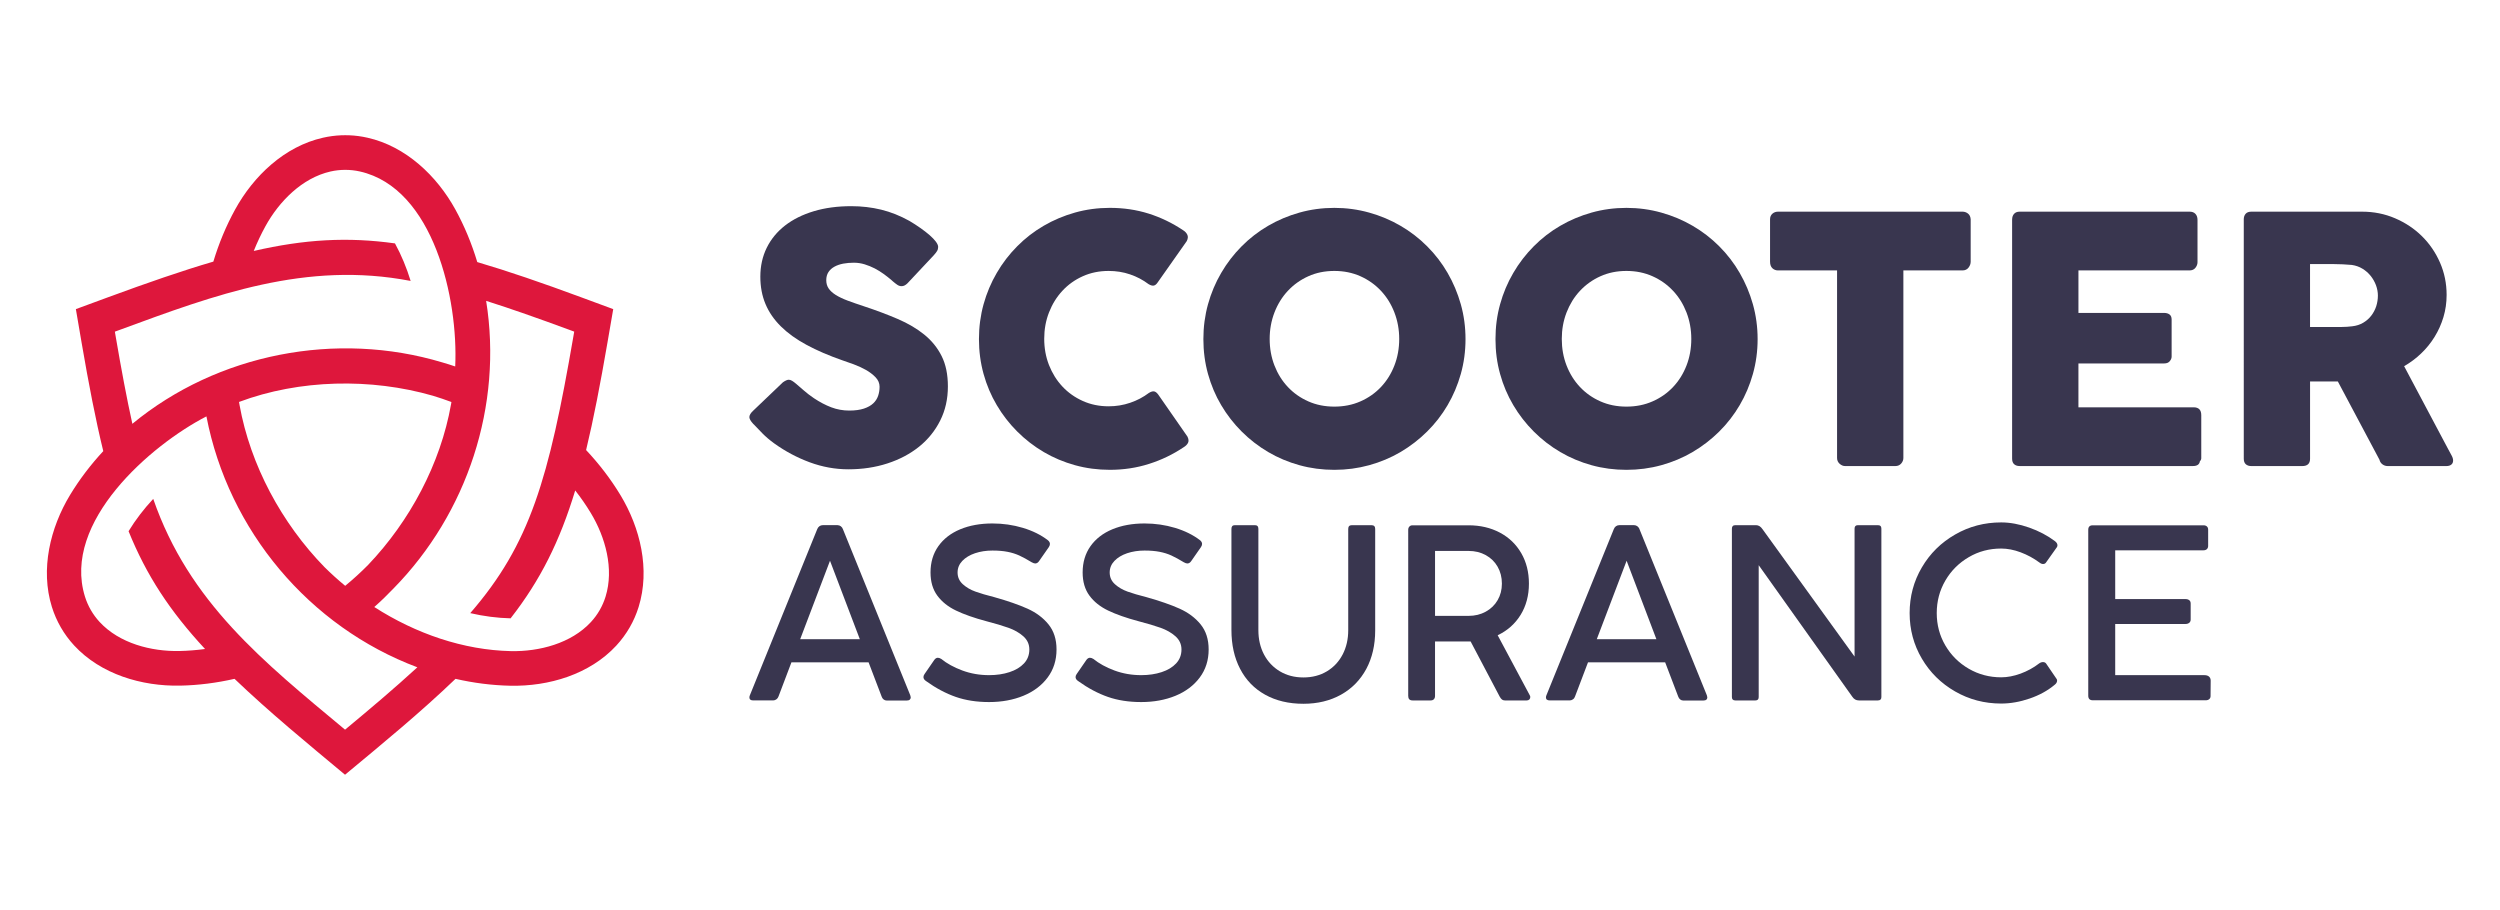 <?xml version="1.0" encoding="utf-8"?>
<!-- Generator: Adobe Illustrator 16.0.0, SVG Export Plug-In . SVG Version: 6.00 Build 0)  -->
<!DOCTYPE svg PUBLIC "-//W3C//DTD SVG 1.1//EN" "http://www.w3.org/Graphics/SVG/1.1/DTD/svg11.dtd">
<svg version="1.1" id="Calque_1" xmlns="http://www.w3.org/2000/svg" xmlns:xlink="http://www.w3.org/1999/xlink" x="0px" y="0px"
	 width="224.41px" height="81.68px" viewBox="0 0 224.41 81.68" enable-background="new 0 0 224.41 81.68" xml:space="preserve">
<g>
	<path fill-rule="evenodd" clip-rule="evenodd" fill="#DE173C" d="M7.625,53.551c0.265,0.851,0.711,1.622,1.315,2.277
		c1.778,1.927,4.646,2.663,7.173,2.609c0.764-0.017,1.529-0.078,2.292-0.181c-3.158-3.405-5.262-6.612-6.864-10.573
		c0.631-1.033,1.376-2.003,2.214-2.901c3.218,9.297,9.889,14.609,17.218,20.716c2.198-1.826,4.385-3.666,6.491-5.599
		c-9.697-3.639-16.959-12.271-18.934-22.523C13.552,39.94,5.541,46.851,7.625,53.551L7.625,53.551z M21.052,60.935
		c-1.606,0.366-3.239,0.577-4.874,0.61c-3.451,0.071-7.129-1.017-9.523-3.607c-0.918-0.993-1.597-2.172-1.999-3.462
		c-1.049-3.369-0.152-7.099,1.636-10.053c0.851-1.403,1.854-2.718,2.978-3.928c-0.687-2.812-1.305-6.006-1.945-9.735L6.81,27.748
		l2.868-1.057c3.597-1.323,6.69-2.394,9.473-3.207c0.491-1.629,1.142-3.201,1.955-4.68c1.662-3.024,4.444-5.666,7.886-6.442
		c0.535-0.122,1.082-0.195,1.631-0.218h0.025l0.014-0.001h0.072l0.09-0.004h0.027h0.043l0.096-0.001l0.097,0.001h0.042h0.027
		l0.09,0.004h0.073l0.013,0.001h0.026c0.549,0.022,1.095,0.096,1.631,0.218c3.441,0.776,6.224,3.418,7.886,6.442
		c0.82,1.492,1.474,3.079,1.967,4.721c2.762,0.811,5.815,1.863,9.337,3.164l2.867,1.059l-0.519,3.013
		c-0.639,3.701-1.247,6.861-1.916,9.638c1.165,1.239,2.202,2.588,3.077,4.033c1.789,2.952,2.685,6.682,1.637,10.053
		c-0.401,1.29-1.082,2.468-1.999,3.462c-2.394,2.592-6.073,3.681-9.522,3.607c-1.65-0.035-3.296-0.247-4.915-0.619
		c-3.158,3.031-6.552,5.812-9.918,8.608C27.61,66.743,24.215,63.96,21.052,60.935L21.052,60.935z M43.638,27.006
		c1.506,9.388-1.692,19.071-8.308,25.811c-0.554,0.583-1.133,1.143-1.733,1.671c3.727,2.396,8.013,3.868,12.272,3.959
		c2.525,0.051,5.395-0.685,7.174-2.609c0.604-0.653,1.05-1.428,1.314-2.279c0.779-2.503-0.019-5.355-1.328-7.515
		c-0.422-0.7-0.888-1.372-1.396-2.019c-1.384,4.56-3.122,8.051-5.8,11.479c-1.211-0.029-2.423-0.189-3.621-0.467
		c5.375-6.202,7.046-12.025,9.252-24.806l0.08-0.464l-0.441-0.162C48.329,28.582,45.874,27.715,43.638,27.006L43.638,27.006z
		 M32.305,15.392c-0.868-0.194-1.76-0.194-2.628,0c-2.558,0.578-4.63,2.695-5.847,4.909c-0.394,0.717-0.745,1.462-1.052,2.226
		c4.568-1.049,8.418-1.273,12.677-0.679c0.579,1.064,1.046,2.193,1.406,3.37c-9.383-1.81-17.547,1.24-26.108,4.391l-0.442,0.162
		l0.079,0.464c0.503,2.932,0.982,5.505,1.491,7.807c7.672-6.319,18.334-8.357,27.806-5.516c0.395,0.114,0.787,0.236,1.175,0.369
		C41.145,26.88,38.94,16.891,32.305,15.392L32.305,15.392z M30.986,52.586c-0.646-0.534-1.267-1.094-1.859-1.681
		c-3.832-3.93-6.653-9.144-7.625-14.551c-0.016-0.09-0.032-0.181-0.047-0.273c5.427-2.035,11.849-2.162,17.414-0.555
		c0.556,0.17,1.108,0.355,1.653,0.56c-0.01,0.065-0.022,0.132-0.033,0.197c-0.944,5.348-3.703,10.502-7.447,14.427
		C32.392,51.368,31.704,51.997,30.986,52.586L30.986,52.586z"/>
	<g>
		<g>
			<path fill="#39364F" d="M71.466,34.455c0.174,0.143,0.397,0.337,0.669,0.577c0.271,0.241,0.582,0.48,0.93,0.715
				c0.523,0.348,1.04,0.62,1.553,0.815c0.512,0.194,1.05,0.292,1.615,0.292c0.523,0,0.961-0.061,1.314-0.177
				c0.354-0.118,0.633-0.275,0.838-0.47c0.206-0.193,0.352-0.419,0.439-0.677c0.086-0.255,0.13-0.525,0.13-0.813
				c0-0.317-0.121-0.601-0.361-0.852c-0.241-0.251-0.536-0.474-0.885-0.67c-0.348-0.194-0.712-0.359-1.092-0.499
				c-0.379-0.138-0.707-0.254-0.984-0.346c-1.23-0.429-2.307-0.892-3.229-1.391c-0.923-0.496-1.691-1.05-2.307-1.659
				c-0.616-0.609-1.077-1.279-1.384-2.013c-0.308-0.731-0.461-1.55-0.461-2.451c0-0.953,0.191-1.817,0.576-2.598
				c0.384-0.776,0.933-1.443,1.645-1.996c0.713-0.553,1.571-0.979,2.576-1.282c1.005-0.303,2.127-0.453,3.368-0.453
				c0.932,0,1.827,0.105,2.683,0.313c0.857,0.21,1.7,0.546,2.53,1.007c0.349,0.206,0.679,0.419,0.991,0.64
				c0.313,0.22,0.588,0.433,0.823,0.637c0.235,0.206,0.423,0.402,0.562,0.585c0.139,0.187,0.208,0.345,0.208,0.477
				c0,0.135-0.033,0.259-0.101,0.37c-0.066,0.111-0.167,0.239-0.299,0.385l-2.353,2.508c-0.174,0.173-0.349,0.259-0.523,0.259
				c-0.145,0-0.274-0.041-0.392-0.124c-0.119-0.08-0.249-0.182-0.393-0.305l-0.138-0.124c-0.206-0.175-0.433-0.354-0.684-0.538
				c-0.252-0.183-0.521-0.35-0.808-0.501c-0.288-0.146-0.589-0.271-0.907-0.369c-0.318-0.097-0.642-0.145-0.97-0.145
				c-0.338,0-0.656,0.029-0.953,0.083c-0.298,0.058-0.559,0.148-0.784,0.271c-0.226,0.123-0.406,0.283-0.539,0.482
				c-0.133,0.203-0.2,0.445-0.2,0.731c0,0.287,0.071,0.536,0.215,0.746c0.144,0.209,0.359,0.407,0.646,0.586
				c0.288,0.178,0.643,0.347,1.069,0.507c0.425,0.158,0.92,0.33,1.484,0.515c1.086,0.36,2.088,0.736,3.007,1.131
				c0.917,0.394,1.709,0.86,2.375,1.399s1.187,1.181,1.562,1.931c0.374,0.747,0.56,1.653,0.56,2.721c0,1.128-0.23,2.151-0.691,3.067
				c-0.461,0.919-1.094,1.7-1.898,2.347c-0.806,0.646-1.751,1.146-2.837,1.499c-1.087,0.354-2.255,0.528-3.506,0.528
				c-1.179,0-2.337-0.21-3.475-0.63c-1.138-0.422-2.199-0.988-3.184-1.697c-0.41-0.298-0.755-0.591-1.038-0.879
				s-0.505-0.52-0.668-0.694l-0.046-0.047c-0.012-0.02-0.021-0.032-0.032-0.039c-0.009-0.005-0.021-0.012-0.03-0.022
				c-0.011-0.021-0.021-0.032-0.032-0.038c-0.01-0.004-0.021-0.012-0.03-0.023c-0.236-0.257-0.354-0.463-0.354-0.616
				c0-0.175,0.118-0.37,0.354-0.586l2.659-2.539c0.216-0.151,0.391-0.23,0.524-0.23c0.092,0,0.19,0.032,0.292,0.093
				C71.2,34.24,71.322,34.332,71.466,34.455z"/>
			<path fill="#39364F" d="M106.191,20.661c0.175,0.103,0.302,0.236,0.383,0.4c0.083,0.163,0.067,0.358-0.047,0.583l-2.598,3.691
				c-0.112,0.175-0.234,0.274-0.361,0.301c-0.128,0.023-0.284-0.02-0.469-0.132c-0.503-0.378-1.057-0.671-1.661-0.875
				c-0.605-0.207-1.245-0.309-1.922-0.309c-0.841,0-1.615,0.158-2.323,0.477c-0.708,0.317-1.317,0.754-1.83,1.308
				c-0.513,0.552-0.912,1.198-1.2,1.938c-0.287,0.736-0.43,1.526-0.43,2.366c0,0.844,0.143,1.63,0.43,2.363
				c0.288,0.731,0.687,1.373,1.2,1.921c0.513,0.549,1.123,0.982,1.83,1.299c0.708,0.32,1.481,0.479,2.323,0.479
				c0.677,0,1.322-0.106,1.938-0.318c0.615-0.208,1.174-0.504,1.676-0.883c0.184-0.111,0.338-0.158,0.462-0.138
				c0.123,0.02,0.246,0.113,0.369,0.276l2.629,3.782c0.112,0.228,0.128,0.415,0.047,0.571c-0.082,0.151-0.211,0.28-0.386,0.383
				c-0.962,0.646-2.001,1.147-3.113,1.498c-1.112,0.355-2.284,0.531-3.515,0.531c-1.086,0-2.129-0.138-3.129-0.415
				c-0.999-0.276-1.935-0.671-2.807-1.183c-0.871-0.513-1.663-1.126-2.375-1.838c-0.713-0.712-1.326-1.502-1.837-2.37
				c-0.513-0.864-0.908-1.798-1.185-2.797c-0.277-1.001-0.415-2.044-0.415-3.13c0-1.087,0.138-2.13,0.415-3.13
				c0.277-0.998,0.672-1.938,1.185-2.813c0.511-0.88,1.124-1.676,1.837-2.393c0.712-0.719,1.504-1.33,2.375-1.837
				c0.872-0.509,1.808-0.903,2.807-1.185c1-0.281,2.042-0.423,3.129-0.423c1.23,0,2.393,0.172,3.483,0.515
				C104.199,19.521,105.227,20.014,106.191,20.661z"/>
			<path fill="#39364F" d="M108.02,30.441c0-1.087,0.138-2.13,0.415-3.13c0.278-0.998,0.671-1.938,1.185-2.813
				c0.512-0.88,1.126-1.676,1.839-2.393c0.714-0.719,1.505-1.33,2.376-1.837c0.874-0.509,1.808-0.903,2.811-1.185
				c1-0.281,2.044-0.423,3.13-0.423c1.078,0,2.117,0.142,3.123,0.423s1.945,0.676,2.817,1.185c0.871,0.507,1.667,1.118,2.385,1.837
				c0.718,0.717,1.332,1.513,1.84,2.393c0.508,0.875,0.901,1.814,1.185,2.813c0.282,1,0.423,2.043,0.423,3.13
				c0,1.086-0.141,2.129-0.423,3.13c-0.283,0.999-0.677,1.933-1.185,2.797c-0.508,0.868-1.122,1.658-1.84,2.37
				s-1.514,1.325-2.385,1.838c-0.872,0.512-1.812,0.906-2.817,1.183c-1.006,0.277-2.045,0.415-3.123,0.415
				c-1.086,0-2.13-0.138-3.13-0.415c-1.003-0.276-1.937-0.671-2.811-1.183c-0.871-0.513-1.662-1.126-2.376-1.838
				c-0.713-0.712-1.327-1.502-1.839-2.37c-0.514-0.864-0.906-1.798-1.185-2.797C108.158,32.57,108.02,31.527,108.02,30.441z
				 M113.971,30.424c0,0.852,0.144,1.647,0.43,2.385c0.286,0.738,0.688,1.383,1.204,1.931c0.519,0.549,1.13,0.979,1.837,1.29
				c0.706,0.314,1.484,0.469,2.333,0.469s1.631-0.154,2.344-0.469c0.709-0.311,1.324-0.741,1.841-1.29
				c0.519-0.548,0.921-1.192,1.207-1.931c0.287-0.737,0.432-1.533,0.432-2.385c0-0.84-0.145-1.631-0.432-2.376
				c-0.286-0.742-0.688-1.392-1.207-1.943c-0.517-0.554-1.132-0.99-1.841-1.308c-0.713-0.318-1.495-0.477-2.344-0.477
				s-1.627,0.158-2.333,0.477c-0.707,0.317-1.318,0.754-1.837,1.308c-0.517,0.552-0.918,1.201-1.204,1.943
				C114.115,28.793,113.971,29.584,113.971,30.424z"/>
			<path fill="#39364F" d="M134.241,30.441c0-1.087,0.135-2.13,0.414-3.13c0.276-0.998,0.671-1.938,1.185-2.813
				c0.513-0.88,1.126-1.676,1.839-2.393c0.713-0.719,1.505-1.33,2.377-1.837c0.872-0.509,1.809-0.903,2.809-1.185
				c1.002-0.281,2.046-0.423,3.132-0.423c1.076,0,2.119,0.142,3.123,0.423c1.006,0.281,1.945,0.676,2.816,1.185
				c0.872,0.507,1.669,1.118,2.386,1.837c0.718,0.717,1.33,1.513,1.839,2.393c0.508,0.875,0.902,1.814,1.185,2.813
				c0.281,1,0.424,2.043,0.424,3.13c0,1.086-0.143,2.129-0.424,3.13c-0.282,0.999-0.677,1.933-1.185,2.797
				c-0.509,0.868-1.121,1.658-1.839,2.37c-0.717,0.712-1.514,1.325-2.386,1.838c-0.871,0.512-1.811,0.906-2.816,1.183
				c-1.004,0.277-2.047,0.415-3.123,0.415c-1.086,0-2.13-0.138-3.132-0.415c-1-0.276-1.937-0.671-2.809-1.183
				c-0.872-0.513-1.664-1.126-2.377-1.838s-1.326-1.502-1.839-2.37c-0.514-0.864-0.908-1.798-1.185-2.797
				C134.375,32.57,134.241,31.527,134.241,30.441z M140.192,30.424c0,0.852,0.142,1.647,0.429,2.385
				c0.287,0.738,0.688,1.383,1.205,1.931c0.519,0.549,1.129,0.979,1.836,1.29c0.707,0.314,1.484,0.469,2.334,0.469
				c0.849,0,1.63-0.154,2.342-0.469c0.712-0.311,1.326-0.741,1.843-1.29c0.519-0.548,0.92-1.192,1.207-1.931
				c0.286-0.737,0.43-1.533,0.43-2.385c0-0.84-0.144-1.631-0.43-2.376c-0.287-0.742-0.688-1.392-1.207-1.943
				c-0.517-0.554-1.131-0.99-1.843-1.308c-0.712-0.318-1.493-0.477-2.342-0.477c-0.85,0-1.627,0.158-2.334,0.477
				c-0.707,0.317-1.317,0.754-1.836,1.308c-0.517,0.552-0.918,1.201-1.205,1.943C140.333,28.793,140.192,29.584,140.192,30.424z"/>
			<path fill="#39364F" d="M158.888,19.675c0-0.204,0.071-0.367,0.207-0.49c0.14-0.124,0.311-0.186,0.516-0.186h16.548
				c0.185,0,0.348,0.058,0.492,0.169s0.226,0.28,0.245,0.507v3.815c0,0.186-0.063,0.361-0.191,0.53s-0.311,0.254-0.546,0.254h-5.305
				v16.839c0,0.183-0.068,0.349-0.201,0.5c-0.131,0.147-0.306,0.222-0.519,0.222h-4.512c-0.174,0-0.337-0.07-0.492-0.207
				c-0.151-0.138-0.228-0.311-0.228-0.515V24.275h-5.292c-0.205,0-0.376-0.067-0.516-0.199c-0.136-0.133-0.207-0.329-0.207-0.585
				V19.675z"/>
			<path fill="#39364F" d="M180.617,19.708c0-0.218,0.06-0.388,0.178-0.517c0.117-0.128,0.283-0.191,0.497-0.191h15.259
				c0.223,0,0.397,0.064,0.521,0.2c0.123,0.132,0.185,0.313,0.185,0.537v3.802c0,0.173-0.062,0.34-0.185,0.498
				c-0.124,0.159-0.303,0.238-0.538,0.238h-9.965v3.814h7.689c0.192,0,0.356,0.044,0.482,0.136c0.13,0.094,0.194,0.246,0.194,0.462
				v3.323c0,0.144-0.059,0.28-0.17,0.415c-0.112,0.133-0.276,0.198-0.492,0.198h-7.704v3.938h10.335
				c0.461,0,0.691,0.234,0.691,0.704v3.863c0,0.104-0.041,0.195-0.123,0.277c-0.041,0.286-0.251,0.429-0.63,0.429h-15.551
				c-0.204,0-0.368-0.054-0.489-0.162c-0.123-0.106-0.186-0.273-0.186-0.498V19.708z"/>
			<path fill="#39364F" d="M201.408,19.708c0-0.218,0.057-0.388,0.17-0.517c0.113-0.128,0.283-0.191,0.507-0.191h9.936
				c1.056,0,2.044,0.196,2.969,0.593c0.922,0.396,1.727,0.929,2.412,1.607c0.687,0.677,1.228,1.468,1.624,2.376
				c0.395,0.906,0.592,1.872,0.592,2.898c0,0.696-0.096,1.361-0.285,1.991c-0.19,0.631-0.454,1.221-0.792,1.769
				c-0.338,0.549-0.74,1.045-1.208,1.491c-0.466,0.446-0.976,0.828-1.529,1.146l3.952,7.442c0.071,0.143,0.163,0.313,0.276,0.51
				c0.112,0.193,0.169,0.362,0.169,0.506c0,0.163-0.053,0.29-0.16,0.375c-0.108,0.088-0.254,0.132-0.438,0.132h-5.274
				c-0.175,0-0.33-0.051-0.47-0.154c-0.138-0.103-0.228-0.239-0.269-0.414l-3.737-7.027h-2.493v6.936c0,0.44-0.233,0.66-0.706,0.66
				h-4.567c-0.204,0-0.369-0.054-0.491-0.162c-0.123-0.106-0.186-0.273-0.186-0.498V19.708z M213.449,26.535
				c0-0.307-0.056-0.615-0.168-0.923c-0.114-0.308-0.274-0.589-0.479-0.847c-0.205-0.255-0.45-0.471-0.737-0.645
				c-0.286-0.175-0.604-0.287-0.953-0.338c-0.288-0.021-0.556-0.039-0.806-0.056c-0.252-0.015-0.526-0.021-0.823-0.021h-2.125v5.646
				h2.831c0.185,0,0.348-0.008,0.492-0.018c0.143-0.011,0.301-0.025,0.476-0.046c0.359-0.041,0.684-0.146,0.97-0.314
				c0.288-0.17,0.527-0.379,0.722-0.631c0.196-0.253,0.345-0.534,0.449-0.846C213.397,27.183,213.449,26.864,213.449,26.535z"/>
		</g>
		<g>
			<path fill="#39364F" d="M81.752,62.593c0,0.094-0.032,0.164-0.092,0.214c-0.061,0.052-0.149,0.075-0.264,0.075H79.59
				c-0.101,0-0.192-0.032-0.273-0.096c-0.083-0.064-0.142-0.151-0.177-0.259l-1.173-3.075h-6.924l-1.161,3.064
				c-0.037,0.108-0.1,0.195-0.189,0.258c-0.089,0.063-0.184,0.099-0.284,0.099h-1.795c-0.23,0-0.345-0.09-0.345-0.269
				c0-0.065,0.015-0.131,0.043-0.194l6.043-14.904c0.042-0.113,0.109-0.204,0.198-0.269c0.089-0.064,0.189-0.096,0.296-0.096h1.334
				c0.107,0,0.205,0.034,0.295,0.101c0.09,0.07,0.152,0.155,0.188,0.264l6.043,14.904C81.737,62.498,81.752,62.557,81.752,62.593z
				 M77.182,57.377l-2.678-7.042l-2.677,7.042H77.182z"/>
			<path fill="#39364F" d="M82.892,60.775c0-0.085,0.033-0.175,0.098-0.269l0.881-1.278c0.093-0.123,0.198-0.185,0.313-0.185
				c0.092,0,0.196,0.037,0.311,0.108c0.501,0.407,1.129,0.753,1.882,1.033c0.752,0.279,1.555,0.42,2.408,0.42
				c0.675,0,1.286-0.09,1.833-0.271c0.548-0.179,0.982-0.441,1.302-0.784c0.318-0.343,0.478-0.762,0.478-1.248
				c0-0.473-0.182-0.867-0.543-1.188c-0.361-0.32-0.805-0.571-1.328-0.758s-1.186-0.384-1.989-0.593
				c-1.097-0.293-2.003-0.611-2.721-0.956c-0.717-0.344-1.277-0.792-1.682-1.344c-0.406-0.552-0.608-1.245-0.608-2.074
				c0-0.91,0.234-1.698,0.704-2.362c0.469-0.662,1.124-1.166,1.962-1.515c0.838-0.348,1.803-0.523,2.892-0.523
				c0.946,0,1.856,0.132,2.732,0.394c0.874,0.263,1.623,0.633,2.246,1.112c0.122,0.101,0.183,0.212,0.183,0.335
				c0,0.086-0.032,0.178-0.096,0.278l-0.893,1.28c-0.093,0.129-0.205,0.193-0.333,0.193c-0.079,0-0.183-0.036-0.312-0.107
				c-0.423-0.258-0.795-0.461-1.118-0.609c-0.323-0.146-0.675-0.257-1.059-0.331c-0.383-0.075-0.833-0.113-1.35-0.113
				c-0.565,0-1.087,0.081-1.564,0.241c-0.477,0.162-0.856,0.392-1.141,0.689c-0.282,0.296-0.424,0.643-0.424,1.038
				c0,0.422,0.158,0.775,0.474,1.058c0.315,0.283,0.692,0.503,1.133,0.66c0.441,0.159,1.002,0.324,1.683,0.495
				c1.22,0.344,2.215,0.689,2.99,1.038c0.774,0.35,1.401,0.817,1.88,1.408c0.481,0.591,0.722,1.343,0.722,2.253
				c0,0.968-0.268,1.808-0.802,2.521c-0.533,0.714-1.26,1.258-2.177,1.636c-0.918,0.376-1.942,0.563-3.076,0.563
				c-1.103,0-2.1-0.153-2.988-0.462c-0.89-0.311-1.779-0.78-2.667-1.42C82.97,61.034,82.892,60.912,82.892,60.775z"/>
			<path fill="#39364F" d="M96.547,60.775c0-0.085,0.033-0.175,0.098-0.269l0.881-1.278c0.093-0.123,0.198-0.185,0.312-0.185
				c0.093,0,0.198,0.037,0.312,0.108c0.502,0.407,1.13,0.753,1.882,1.033c0.751,0.279,1.555,0.42,2.409,0.42
				c0.674,0,1.284-0.09,1.832-0.271c0.549-0.179,0.983-0.441,1.302-0.784s0.479-0.762,0.479-1.248c0-0.473-0.182-0.867-0.543-1.188
				s-0.805-0.571-1.328-0.758s-1.186-0.384-1.989-0.593c-1.097-0.293-2.003-0.611-2.721-0.956c-0.716-0.344-1.278-0.792-1.683-1.344
				c-0.405-0.552-0.608-1.245-0.608-2.074c0-0.91,0.236-1.698,0.705-2.362c0.469-0.662,1.124-1.166,1.962-1.515
				c0.838-0.348,1.802-0.523,2.893-0.523c0.945,0,1.855,0.132,2.73,0.394c0.874,0.263,1.625,0.633,2.249,1.112
				c0.122,0.101,0.181,0.212,0.181,0.335c0,0.086-0.031,0.178-0.097,0.278l-0.892,1.28c-0.094,0.129-0.205,0.193-0.333,0.193
				c-0.079,0-0.185-0.036-0.313-0.107c-0.423-0.258-0.796-0.461-1.118-0.609c-0.322-0.146-0.676-0.257-1.059-0.331
				c-0.384-0.075-0.834-0.113-1.35-0.113c-0.566,0-1.088,0.081-1.565,0.241c-0.477,0.162-0.857,0.392-1.14,0.689
				c-0.283,0.296-0.425,0.643-0.425,1.038c0,0.422,0.159,0.775,0.474,1.058c0.315,0.283,0.693,0.503,1.134,0.66
				c0.441,0.159,1.001,0.324,1.683,0.495c1.218,0.344,2.215,0.689,2.989,1.038c0.774,0.35,1.402,0.817,1.882,1.408
				s0.721,1.343,0.721,2.253c0,0.968-0.269,1.808-0.802,2.521s-1.259,1.258-2.178,1.636c-0.918,0.376-1.942,0.563-3.074,0.563
				c-1.104,0-2.101-0.153-2.989-0.462c-0.89-0.311-1.779-0.78-2.667-1.42C96.626,61.034,96.547,60.912,96.547,60.775z"/>
			<path fill="#39364F" d="M112.958,56.572c0,0.809,0.168,1.536,0.504,2.177c0.338,0.641,0.812,1.145,1.426,1.512
				c0.611,0.365,1.315,0.549,2.109,0.549c0.798,0,1.501-0.184,2.11-0.549c0.609-0.367,1.08-0.871,1.414-1.512
				c0.333-0.641,0.501-1.368,0.501-2.177v-9.096c0-0.224,0.108-0.334,0.33-0.334h1.756c0.221,0,0.334,0.11,0.334,0.334v9.117
				c0,1.312-0.27,2.463-0.801,3.457c-0.537,0.992-1.292,1.763-2.266,2.307c-0.975,0.543-2.1,0.817-3.379,0.817
				c-1.316,0-2.465-0.274-3.437-0.817c-0.977-0.544-1.724-1.317-2.242-2.318c-0.521-0.999-0.779-2.162-0.779-3.487v-9.075
				c0-0.224,0.1-0.334,0.3-0.334h1.815c0.201,0,0.304,0.11,0.304,0.334V56.572z"/>
			<path fill="#39364F" d="M137.364,62.572c0,0.086-0.029,0.156-0.084,0.215c-0.06,0.058-0.135,0.087-0.228,0.087h-1.967
				c-0.101,0-0.186-0.026-0.253-0.076c-0.069-0.049-0.137-0.135-0.209-0.258l-2.613-4.958h-0.184h-3.012v4.882
				c0,0.13-0.033,0.229-0.103,0.301c-0.065,0.072-0.164,0.109-0.292,0.109h-1.625c-0.259,0-0.387-0.137-0.387-0.41V47.562
				c0-0.122,0.034-0.222,0.107-0.297c0.07-0.076,0.164-0.112,0.279-0.112h0.418h1.259h3.354c1.047,0,1.983,0.219,2.806,0.654
				c0.827,0.438,1.466,1.055,1.927,1.851c0.458,0.794,0.686,1.707,0.686,2.73c0,1.062-0.25,1.996-0.744,2.802
				c-0.499,0.808-1.186,1.418-2.062,1.832l2.881,5.389C137.351,62.459,137.364,62.513,137.364,62.572z M128.815,55.283h3.012
				c0.573,0,1.088-0.127,1.543-0.378c0.454-0.251,0.811-0.594,1.063-1.033c0.256-0.437,0.383-0.932,0.383-1.483
				c0-0.565-0.127-1.07-0.383-1.517c-0.253-0.443-0.609-0.791-1.063-1.042c-0.455-0.251-0.97-0.376-1.543-0.376h-3.012V55.283z"/>
			<path fill="#39364F" d="M153.256,62.593c0,0.094-0.028,0.164-0.091,0.214c-0.062,0.052-0.148,0.075-0.263,0.075h-1.808
				c-0.101,0-0.189-0.032-0.273-0.096c-0.081-0.064-0.141-0.151-0.178-0.259l-1.172-3.075h-6.924l-1.164,3.064
				c-0.034,0.108-0.096,0.195-0.186,0.258c-0.091,0.063-0.185,0.099-0.285,0.099h-1.795c-0.232,0-0.347-0.09-0.347-0.269
				c0-0.065,0.016-0.131,0.044-0.194l6.045-14.904c0.041-0.113,0.108-0.204,0.195-0.269c0.091-0.064,0.192-0.096,0.297-0.096h1.336
				c0.104,0,0.205,0.034,0.295,0.101c0.086,0.07,0.152,0.155,0.187,0.264l6.045,14.904
				C153.243,62.498,153.256,62.557,153.256,62.593z M148.685,57.377l-2.673-7.042l-2.679,7.042H148.685z"/>
			<path fill="#39364F" d="M168.88,47.454v15.118c0,0.2-0.103,0.302-0.312,0.302h-1.709c-0.243,0-0.439-0.109-0.583-0.324
				l-8.408-11.817v11.84c0,0.2-0.099,0.302-0.298,0.302h-1.797c-0.208,0-0.311-0.102-0.311-0.302V47.454
				c0-0.209,0.103-0.312,0.311-0.312h1.858c0.226,0,0.418,0.122,0.582,0.364l8.26,11.431V47.454c0-0.209,0.099-0.312,0.298-0.312
				h1.797C168.778,47.142,168.88,47.245,168.88,47.454z"/>
			<path fill="#39364F" d="M183.385,59.432c0.122,0,0.216,0.042,0.28,0.127l0.945,1.388c0.027,0.037,0.043,0.082,0.043,0.141
				c0,0.071-0.019,0.143-0.059,0.211c-0.041,0.065-0.094,0.126-0.166,0.176c-0.616,0.517-1.362,0.927-2.237,1.228
				c-0.872,0.301-1.729,0.451-2.56,0.451c-1.497,0-2.875-0.363-4.133-1.086c-1.262-0.725-2.256-1.707-2.985-2.946
				c-0.731-1.241-1.097-2.604-1.097-4.086c0-1.491,0.365-2.86,1.097-4.103c0.729-1.244,1.724-2.228,2.985-2.951
				c1.258-0.726,2.636-1.088,4.133-1.088c0.795,0,1.633,0.155,2.513,0.464c0.875,0.307,1.651,0.718,2.325,1.225
				c0.145,0.116,0.215,0.237,0.215,0.367c0,0.063-0.017,0.121-0.053,0.172l-0.967,1.363c-0.06,0.095-0.146,0.142-0.271,0.142
				c-0.105,0-0.213-0.043-0.321-0.13c-0.524-0.386-1.087-0.692-1.692-0.919c-0.607-0.227-1.188-0.338-1.748-0.338
				c-1.06,0-2.033,0.257-2.911,0.775c-0.883,0.514-1.585,1.215-2.1,2.1c-0.516,0.886-0.772,1.86-0.772,2.921
				c0,1.054,0.257,2.021,0.772,2.903c0.515,0.88,1.217,1.577,2.103,2.091c0.885,0.512,1.854,0.769,2.908,0.769
				c0.56,0,1.141-0.111,1.748-0.333c0.605-0.224,1.161-0.527,1.662-0.914C183.154,59.471,183.269,59.432,183.385,59.432z"/>
			<path fill="#39364F" d="M187.45,47.55c0-0.266,0.138-0.397,0.409-0.397h9.925c0.135,0,0.241,0.033,0.315,0.102
				c0.078,0.067,0.114,0.167,0.114,0.296v1.44c0,0.13-0.036,0.228-0.114,0.301c-0.074,0.071-0.181,0.107-0.315,0.107h-7.914v4.376
				h6.3c0.153,0,0.268,0.036,0.349,0.104c0.085,0.066,0.125,0.166,0.125,0.295v1.442c0,0.122-0.044,0.219-0.128,0.289
				c-0.088,0.072-0.203,0.107-0.346,0.107h-6.3v4.593h8.011c0.172,0,0.31,0.043,0.408,0.126c0.1,0.088,0.151,0.211,0.151,0.367
				l-0.011,1.355c0.006,0.129-0.03,0.229-0.114,0.301c-0.081,0.072-0.188,0.107-0.315,0.107h-10.141
				c-0.271,0-0.409-0.137-0.409-0.408V47.55z"/>
		</g>
	</g>
</g>
</svg>
